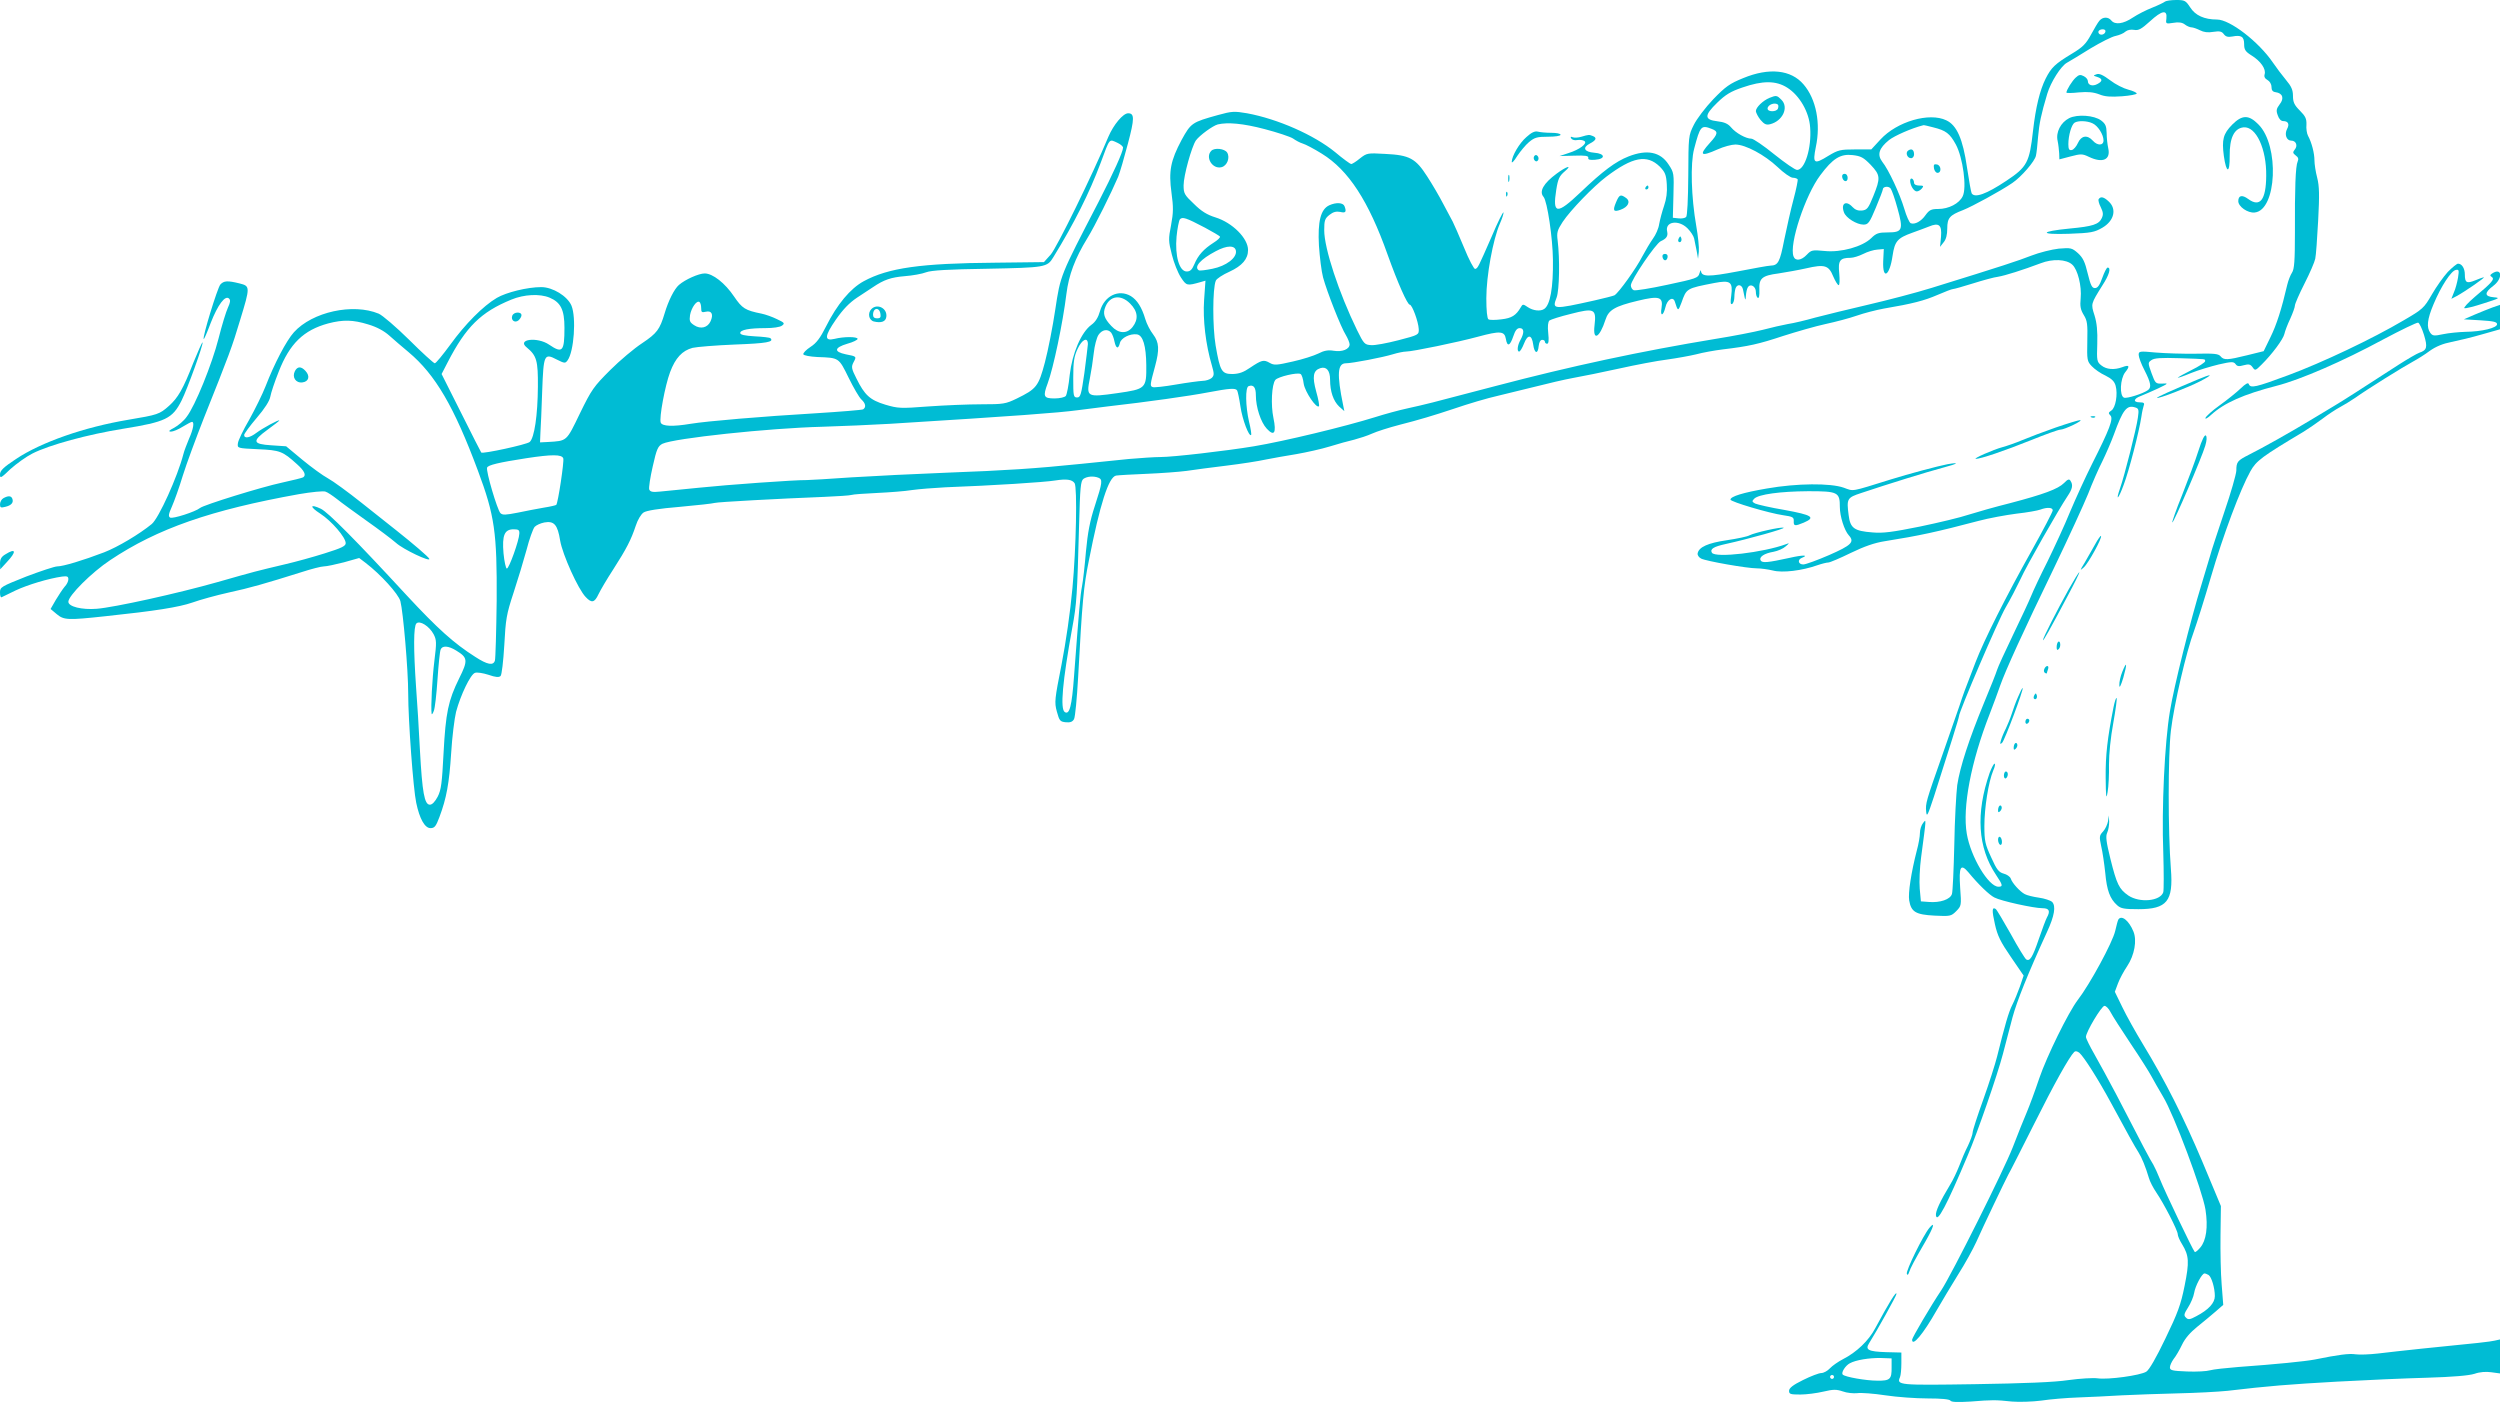 <?xml version="1.0" standalone="no"?>
<!DOCTYPE svg PUBLIC "-//W3C//DTD SVG 20010904//EN"
 "http://www.w3.org/TR/2001/REC-SVG-20010904/DTD/svg10.dtd">
<svg version="1.0" xmlns="http://www.w3.org/2000/svg"
 width="1280pt" height="718pt" viewBox="0 0 1280 718"
 preserveAspectRatio="xMidYMid meet">
<g transform="translate(0,718) scale(0.1,-0.1)"
fill="#00bcd4" stroke="none">
<path d="M11085 7172 c-6 -5 -35 -19 -65 -31 -31 -12 -76 -35 -100 -51 -49
-33 -91 -38 -110 -15 -16 20 -44 19 -61 -1 -8 -9 -27 -42 -44 -73 -25 -46 -42
-63 -97 -96 -86 -52 -105 -70 -134 -127 -30 -60 -51 -146 -65 -268 -18 -162
-30 -185 -137 -256 -102 -68 -161 -89 -177 -64 -3 5 -14 65 -24 133 -21 145
-52 216 -106 241 -87 42 -252 -6 -337 -98 l-47 -51 -83 0 c-76 0 -87 -3 -137
-33 -74 -46 -81 -40 -64 45 26 121 2 246 -63 321 -64 75 -176 87 -309 32 -69
-28 -90 -43 -153 -108 -40 -42 -85 -101 -100 -132 -27 -54 -27 -58 -28 -258
-1 -124 -5 -207 -11 -213 -6 -6 -23 -9 -39 -7 l-29 3 3 115 c3 112 3 116 -25
158 -42 65 -111 78 -205 41 -66 -26 -131 -74 -246 -184 -121 -115 -144 -113
-124 13 9 57 16 71 44 95 41 35 9 26 -42 -12 -68 -50 -91 -92 -67 -119 19 -22
47 -212 48 -322 2 -143 -14 -232 -45 -252 -19 -13 -56 -9 -83 9 -25 17 -27 17
-37 -1 -24 -41 -46 -55 -99 -61 -31 -4 -60 -4 -66 0 -7 4 -11 46 -11 108 0
115 34 300 69 381 12 27 20 53 19 58 -2 6 -30 -50 -61 -124 -69 -157 -70 -161
-84 -165 -6 -2 -32 47 -57 109 -26 62 -52 122 -58 133 -6 11 -28 52 -48 90
-20 39 -57 102 -83 142 -59 92 -90 109 -215 115 -90 5 -93 5 -129 -23 -19 -16
-40 -29 -45 -29 -4 0 -42 27 -82 61 -108 88 -294 170 -451 199 -65 11 -77 11
-149 -9 -133 -37 -138 -40 -186 -127 -57 -107 -67 -160 -52 -271 10 -74 10
-100 -2 -165 -14 -72 -14 -82 4 -152 10 -41 31 -93 46 -116 29 -44 31 -44 102
-24 l24 7 -7 -99 c-7 -101 8 -228 40 -336 12 -42 12 -50 -1 -63 -9 -8 -30 -15
-47 -15 -18 -1 -79 -9 -137 -19 -58 -10 -111 -16 -118 -13 -15 5 -14 12 12
107 23 85 21 122 -10 163 -15 19 -33 54 -40 78 -18 61 -42 98 -74 118 -63 37
-136 1 -158 -77 -9 -32 -23 -55 -44 -70 -52 -38 -98 -145 -111 -256 -5 -53
-15 -102 -20 -108 -5 -7 -31 -13 -58 -13 -56 0 -60 10 -35 77 29 77 78 311 96
458 12 97 44 182 107 285 39 63 124 235 158 315 9 22 31 98 50 170 34 128 34
155 1 155 -26 0 -75 -59 -101 -120 -84 -201 -264 -567 -295 -603 l-35 -39
-250 -3 c-380 -3 -546 -26 -673 -95 -68 -37 -136 -118 -193 -232 -29 -58 -49
-85 -79 -104 -23 -15 -39 -32 -37 -38 2 -6 34 -12 73 -14 110 -4 108 -2 159
-106 25 -51 54 -101 65 -111 22 -20 26 -40 9 -51 -6 -3 -115 -12 -243 -20
-271 -16 -556 -40 -641 -54 -90 -15 -144 -13 -152 6 -9 23 22 190 48 259 27
72 62 110 115 124 21 5 119 13 217 17 162 6 201 13 182 32 -3 4 -40 8 -81 10
-51 3 -74 8 -74 17 0 16 45 25 129 25 39 0 75 5 85 13 15 11 13 15 -26 33 -24
12 -59 24 -78 28 -85 17 -100 27 -141 87 -47 70 -110 119 -151 119 -30 0 -100
-31 -132 -59 -24 -21 -54 -81 -73 -145 -25 -83 -39 -102 -115 -153 -40 -26
-114 -88 -164 -138 -84 -84 -95 -99 -155 -222 -70 -145 -65 -140 -164 -146
l-40 -2 2 50 c2 28 6 123 9 212 7 189 10 196 75 162 40 -20 43 -20 55 -4 33
45 45 219 20 280 -21 49 -96 95 -155 95 -71 0 -179 -27 -227 -55 -70 -41 -163
-135 -238 -239 -39 -53 -74 -96 -80 -96 -5 0 -65 54 -131 120 -67 66 -137 126
-156 134 -132 55 -340 9 -434 -95 -39 -43 -101 -162 -145 -276 -16 -41 -54
-118 -84 -172 -31 -53 -57 -107 -58 -121 -3 -25 -3 -25 103 -30 113 -5 126
-10 200 -77 38 -34 48 -56 31 -67 -5 -3 -53 -15 -108 -27 -103 -22 -401 -114
-420 -130 -23 -19 -141 -57 -153 -49 -10 6 -8 18 9 56 12 27 38 99 56 159 19
61 68 193 108 295 131 328 144 363 185 500 53 173 52 175 -3 189 -61 15 -80
14 -98 -6 -15 -18 -93 -272 -85 -279 2 -2 18 35 36 83 36 92 74 144 94 124 8
-8 6 -20 -6 -46 -9 -19 -31 -90 -48 -158 -33 -130 -120 -346 -164 -402 -14
-20 -43 -44 -63 -55 -27 -14 -32 -19 -17 -20 11 0 38 11 60 25 22 13 43 25 48
25 13 0 7 -37 -15 -86 -11 -27 -25 -62 -29 -79 -30 -116 -126 -328 -162 -358
-62 -51 -174 -118 -244 -145 -107 -41 -210 -72 -240 -72 -13 0 -85 -24 -159
-52 -128 -51 -134 -54 -134 -81 0 -16 3 -27 8 -25 4 2 36 17 72 35 62 29 168
61 238 71 26 3 32 1 32 -14 0 -10 -8 -27 -19 -38 -10 -12 -30 -42 -45 -67
l-27 -47 31 -26 c37 -31 56 -32 250 -11 256 27 375 46 445 70 39 14 122 37
185 51 111 24 187 46 375 105 49 16 100 29 113 29 14 0 60 10 103 21 l78 22
33 -25 c76 -58 168 -159 178 -196 14 -53 40 -351 40 -473 0 -138 26 -490 41
-559 17 -82 44 -130 73 -130 21 0 28 9 46 57 36 96 50 172 60 328 5 83 17 177
25 210 23 86 74 193 97 200 10 4 41 -1 69 -10 37 -13 54 -14 62 -6 6 6 14 74
19 158 7 132 11 158 47 267 22 67 52 166 67 221 14 55 33 107 41 117 8 9 30
19 50 23 50 9 68 -11 81 -93 12 -71 92 -249 131 -289 30 -32 45 -29 65 14 10
21 44 79 76 128 68 106 91 151 115 223 10 31 27 59 40 68 15 10 78 20 186 29
89 8 169 17 178 20 16 5 333 22 561 31 69 3 132 7 140 10 8 3 67 7 130 10 63
3 144 9 180 15 36 5 112 11 170 14 242 9 509 26 563 35 58 9 86 5 99 -14 14
-21 8 -332 -11 -536 -11 -123 -34 -280 -56 -393 -35 -178 -37 -192 -24 -240
13 -48 17 -52 46 -55 23 -2 34 2 42 16 6 11 15 107 21 214 21 389 28 466 55
598 57 290 101 427 139 435 12 2 82 6 156 9 74 3 167 10 205 15 39 6 131 18
205 27 74 9 164 23 200 31 36 7 107 20 158 28 51 9 128 26 170 39 42 13 99 29
126 35 26 7 67 20 91 31 24 11 87 31 141 45 95 24 178 49 274 81 79 27 173 55
235 69 33 8 114 28 180 44 66 17 156 38 200 46 44 8 150 29 235 48 85 19 196
40 245 46 50 7 117 19 150 27 33 9 94 20 135 25 134 16 183 27 310 69 69 22
166 50 217 61 51 11 123 30 160 43 37 13 100 29 138 36 148 25 208 41 275 70
37 16 73 30 79 30 6 0 52 13 103 29 51 16 109 32 128 34 36 6 125 34 218 69
61 24 132 21 162 -7 28 -25 49 -110 43 -172 -4 -41 -1 -58 16 -86 18 -29 20
-47 18 -135 -2 -95 -1 -102 23 -127 14 -15 45 -37 70 -48 32 -16 46 -30 52
-52 12 -43 0 -113 -22 -127 -15 -10 -16 -14 -5 -25 17 -16 -4 -71 -94 -249
-33 -66 -83 -175 -112 -244 -28 -69 -81 -183 -116 -255 -36 -71 -73 -150 -83
-175 -10 -25 -52 -115 -93 -200 -41 -85 -78 -166 -82 -180 -4 -14 -34 -90 -67
-169 -77 -187 -123 -328 -137 -421 -5 -41 -13 -178 -15 -305 -3 -126 -8 -240
-12 -252 -8 -28 -61 -46 -119 -41 l-40 3 -6 65 c-3 36 0 108 7 160 28 211 27
197 10 176 -9 -11 -16 -34 -16 -51 0 -17 -7 -58 -16 -90 -29 -113 -45 -218
-39 -255 10 -59 33 -73 130 -78 80 -4 85 -3 111 23 26 27 27 28 20 120 -7 107
2 126 42 79 51 -62 107 -116 133 -129 33 -18 202 -55 246 -55 35 0 42 -14 23
-48 -5 -9 -24 -59 -41 -109 -32 -94 -46 -117 -65 -105 -6 4 -42 62 -79 130
-38 67 -72 125 -77 128 -19 12 -20 -7 -4 -78 13 -59 29 -91 82 -168 l65 -95
-19 -56 c-11 -30 -28 -73 -39 -94 -19 -37 -38 -104 -78 -265 -9 -36 -40 -134
-70 -218 -30 -83 -55 -160 -55 -170 0 -10 -11 -40 -24 -68 -14 -27 -34 -74
-45 -104 -12 -30 -32 -73 -46 -95 -52 -86 -76 -138 -73 -158 6 -41 54 49 163
308 49 114 152 412 180 519 13 50 35 134 49 187 23 84 77 220 177 438 38 82
46 132 26 153 -9 8 -39 18 -68 22 -29 4 -61 12 -72 18 -25 13 -65 57 -72 80
-4 10 -20 21 -36 25 -25 7 -36 20 -64 83 -31 67 -35 84 -35 161 0 93 21 225
45 283 9 20 12 36 7 36 -4 0 -15 -21 -25 -47 -72 -207 -61 -383 33 -523 35
-52 36 -60 12 -60 -51 0 -142 153 -162 271 -23 135 21 367 117 613 19 50 44
116 54 146 27 77 118 277 276 603 74 154 152 324 174 378 21 55 54 130 73 167
18 37 45 99 59 137 46 127 66 153 109 139 18 -5 20 -12 14 -52 -7 -55 -69
-299 -91 -361 -25 -72 -9 -58 18 16 27 70 80 276 91 350 3 23 9 48 12 57 5 12
0 16 -20 16 -36 0 -33 19 6 33 17 7 57 24 87 38 54 26 55 27 21 25 -33 -1 -35
1 -54 53 -19 53 -19 54 -1 67 15 11 49 13 145 10 143 -5 130 -3 130 -16 0 -5
-31 -26 -70 -45 -38 -19 -70 -37 -70 -39 0 -2 30 8 68 24 37 15 101 34 142 44
66 15 76 15 86 2 8 -12 18 -13 42 -6 26 7 34 5 45 -10 13 -19 15 -18 46 13 53
52 111 130 117 157 3 14 16 49 30 78 13 29 24 59 24 68 0 8 22 59 49 112 27
53 52 111 55 127 4 17 10 104 15 196 7 132 6 176 -5 219 -8 30 -14 70 -14 89
0 36 -14 91 -33 126 -6 11 -10 37 -8 57 1 30 -5 43 -34 72 -28 28 -35 43 -35
75 0 30 -8 49 -36 82 -20 24 -50 64 -67 89 -73 107 -220 220 -286 220 -65 0
-111 21 -137 62 -23 35 -28 38 -72 38 -26 0 -52 -4 -57 -8z m7 -86 c-4 -28 -3
-29 35 -23 27 5 46 2 59 -8 10 -8 26 -15 34 -15 8 0 28 -7 44 -15 19 -10 41
-13 69 -8 32 5 43 2 53 -12 10 -13 21 -16 43 -12 46 9 61 0 61 -39 0 -28 6
-38 38 -58 47 -29 75 -70 67 -96 -4 -13 1 -22 15 -30 11 -6 20 -21 20 -35 0
-17 6 -25 21 -27 37 -5 45 -32 21 -62 -17 -23 -19 -32 -10 -56 6 -19 17 -30
28 -30 26 0 33 -16 20 -40 -15 -28 -3 -60 21 -60 25 0 35 -26 18 -46 -11 -14
-10 -18 5 -30 13 -9 16 -18 10 -31 -11 -24 -15 -138 -14 -362 0 -147 -3 -189
-15 -207 -8 -12 -19 -40 -24 -61 -29 -125 -55 -206 -86 -269 l-35 -72 -85 -21
c-101 -25 -119 -26 -136 -5 -11 13 -33 15 -128 13 -64 -1 -155 2 -203 6 -84 8
-88 7 -88 -12 0 -11 13 -47 30 -79 33 -65 36 -87 18 -101 -24 -18 -109 -45
-123 -39 -24 9 -20 97 6 130 26 32 21 40 -15 26 -41 -15 -81 -12 -107 9 -23
18 -24 25 -21 110 2 66 -2 107 -14 146 -19 60 -20 57 41 155 34 52 45 90 26
90 -5 0 -17 -24 -27 -52 -14 -39 -24 -53 -38 -53 -15 0 -22 14 -37 75 -14 59
-24 80 -50 104 -31 27 -36 28 -98 23 -36 -4 -100 -20 -141 -36 -70 -27 -135
-49 -510 -165 -80 -25 -226 -63 -325 -86 -99 -23 -221 -53 -271 -66 -49 -14
-112 -29 -140 -33 -27 -5 -85 -18 -130 -30 -44 -11 -152 -32 -240 -46 -382
-63 -738 -139 -1129 -242 -353 -93 -351 -92 -445 -113 -47 -10 -123 -31 -170
-46 -154 -48 -464 -123 -620 -149 -145 -24 -414 -55 -478 -55 -31 0 -104 -5
-162 -10 -58 -6 -168 -17 -245 -25 -234 -24 -387 -34 -685 -45 -157 -6 -377
-17 -490 -24 -113 -8 -216 -14 -230 -14 -59 1 -407 -24 -550 -39 -85 -8 -176
-18 -202 -20 -37 -4 -49 -1 -54 11 -3 8 5 62 18 118 20 90 27 104 50 116 59
28 543 80 818 87 102 3 257 10 345 15 659 41 859 56 965 70 36 5 103 13 150
19 203 23 422 54 515 72 111 21 141 23 149 10 3 -4 11 -41 17 -82 10 -68 44
-157 55 -146 2 2 -2 33 -11 68 -18 79 -20 176 -2 182 25 9 37 -6 37 -47 0 -60
25 -138 56 -171 38 -41 50 -22 34 55 -14 66 -9 172 10 195 13 16 114 40 129
30 6 -3 13 -25 16 -50 7 -42 65 -128 78 -115 3 3 -3 37 -14 75 -21 77 -16 108
21 120 31 10 50 -12 50 -59 0 -61 17 -109 46 -137 l27 -24 -6 30 c-33 160 -29
215 14 215 32 0 188 30 240 46 26 8 56 14 68 14 33 0 265 48 368 76 115 31
136 29 143 -11 7 -42 21 -37 38 13 10 30 19 42 33 42 23 0 24 -24 4 -60 -16
-28 -19 -60 -7 -60 5 0 16 18 25 41 19 49 40 47 47 -5 6 -46 24 -52 28 -8 2
20 9 32 18 32 8 0 14 -4 14 -10 0 -5 5 -10 11 -10 8 0 10 17 6 54 -4 36 -1 58
6 65 7 5 56 21 110 34 120 31 131 26 121 -59 -10 -83 26 -65 56 29 16 50 48
69 165 97 111 27 131 20 122 -37 -8 -45 9 -42 20 4 9 40 39 57 48 29 16 -51
17 -51 34 -6 26 74 25 73 168 101 83 16 96 6 87 -64 -5 -36 -4 -48 5 -43 6 4
11 20 11 36 0 15 3 35 6 44 9 24 33 19 38 -6 3 -13 7 -32 9 -43 3 -13 5 -10 6
10 1 17 5 36 10 44 13 21 41 5 41 -23 0 -14 4 -28 10 -31 6 -4 9 12 8 40 -3
60 13 74 98 85 38 6 101 17 141 26 95 22 116 16 139 -41 11 -25 23 -45 28 -45
5 0 6 27 3 60 -7 66 3 80 58 80 14 0 43 9 65 20 21 11 54 21 72 22 l33 3 -3
-62 c-4 -99 33 -77 48 28 11 74 25 90 100 117 30 11 69 25 86 32 52 22 67 8
62 -52 l-5 -52 18 23 c13 15 19 39 19 71 0 54 12 68 80 94 48 19 193 98 253
139 46 31 116 112 121 140 3 12 8 56 11 97 6 68 15 113 47 220 18 60 70 142
101 159 16 9 71 42 122 74 52 31 109 60 127 63 18 4 41 13 50 22 11 9 28 12
45 9 22 -4 37 4 81 44 61 56 89 61 84 15z m-312 -65 c0 -14 -18 -23 -30 -16
-6 4 -8 11 -5 16 8 12 35 12 35 0z m-1629 -290 c63 -40 112 -125 117 -204 8
-104 -27 -217 -67 -217 -10 0 -62 36 -117 80 -54 44 -107 80 -117 80 -28 0
-80 29 -104 58 -16 19 -35 27 -70 31 -68 8 -68 30 -1 95 43 42 70 58 129 78
104 36 172 36 230 -1z m-2676 -212 c65 -17 131 -39 145 -48 14 -10 36 -22 50
-26 14 -4 58 -27 98 -52 136 -84 239 -241 337 -518 52 -145 101 -255 113 -255
12 0 44 -86 46 -125 1 -29 0 -30 -104 -57 -58 -15 -121 -27 -140 -25 -33 2
-37 6 -72 77 -93 191 -168 418 -168 511 0 50 3 60 27 79 19 15 35 19 55 15 28
-7 33 0 22 29 -7 19 -43 21 -78 5 -44 -20 -60 -82 -53 -207 4 -59 13 -132 21
-162 20 -74 92 -257 117 -296 10 -17 19 -39 19 -47 0 -25 -38 -40 -81 -33 -29
5 -50 1 -79 -14 -22 -11 -81 -30 -131 -41 -83 -19 -95 -20 -118 -7 -31 18 -41
15 -101 -25 -33 -23 -56 -31 -89 -32 -56 0 -64 13 -87 146 -16 95 -16 292 1
332 4 10 36 31 70 46 65 30 95 65 95 111 0 60 -80 140 -167 167 -42 13 -72 31
-110 69 -49 46 -53 54 -53 95 0 50 41 197 63 230 19 26 86 75 112 82 51 12
130 5 240 -24z m3423 9 c65 -16 85 -31 116 -88 36 -67 57 -220 35 -265 -18
-37 -71 -65 -126 -65 -35 0 -45 -5 -64 -31 -22 -32 -55 -50 -76 -42 -7 3 -22
36 -33 74 -23 77 -80 200 -113 241 -27 36 -17 69 35 111 28 22 116 61 176 76
2 1 24 -4 50 -11z m-1134 -8 c34 -13 33 -25 -9 -71 -58 -64 -48 -73 39 -34 31
14 72 25 91 25 52 0 150 -53 216 -115 31 -30 67 -55 78 -55 11 0 22 -4 25 -8
2 -4 -7 -50 -21 -102 -14 -52 -35 -146 -48 -209 -22 -113 -31 -130 -70 -131
-11 0 -87 -14 -170 -30 -148 -28 -183 -28 -186 3 -1 7 -4 1 -8 -13 -6 -23 -18
-27 -164 -58 -87 -19 -164 -31 -172 -28 -8 3 -15 14 -15 25 0 27 127 214 153
226 29 13 38 26 33 49 -13 52 58 63 104 17 16 -16 31 -39 34 -52 3 -13 8 -42
13 -64 l7 -40 4 37 c2 21 -4 79 -13 130 -26 148 -31 321 -11 396 31 118 36
123 90 102z m-3041 -72 c15 -7 27 -18 27 -24 0 -21 -50 -131 -126 -279 -197
-380 -194 -372 -221 -550 -13 -88 -37 -209 -53 -270 -33 -124 -43 -136 -145
-186 -56 -27 -68 -29 -180 -29 -66 0 -188 -5 -272 -11 -143 -11 -155 -10 -220
9 -79 24 -106 49 -148 134 -26 51 -27 60 -15 83 16 30 17 30 -40 41 -62 13
-59 34 8 54 30 8 53 20 53 25 -1 12 -71 12 -118 0 -54 -13 -52 14 7 99 36 52
69 86 108 112 31 21 68 45 82 54 56 38 92 50 162 56 40 3 90 12 110 20 27 10
113 15 313 18 296 6 307 7 338 59 108 176 184 328 242 482 49 132 42 124 88
103z m3855 -112 c50 -53 51 -67 13 -161 -25 -62 -32 -70 -58 -73 -19 -2 -35 4
-48 18 -33 36 -61 19 -44 -27 10 -29 66 -63 100 -63 24 0 31 9 63 86 20 47 36
90 36 94 0 15 29 19 40 5 6 -8 22 -53 35 -101 31 -111 26 -124 -50 -124 -46 0
-59 -4 -84 -29 -45 -44 -155 -75 -239 -66 -63 6 -68 5 -91 -19 -28 -30 -59
-34 -68 -9 -24 61 60 314 137 416 64 86 103 110 165 103 43 -5 56 -12 93 -50z
m-1080 -9 c27 -28 33 -41 36 -91 3 -39 -2 -75 -14 -110 -10 -29 -21 -71 -25
-93 -3 -23 -18 -56 -32 -75 -13 -18 -38 -60 -55 -92 -30 -59 -120 -185 -142
-198 -6 -3 -52 -15 -101 -26 -215 -48 -219 -47 -195 15 14 38 17 195 5 293 -5
39 -2 51 26 94 40 60 157 181 223 231 135 102 208 116 274 52z m-2328 -313
c39 -21 73 -41 76 -45 3 -5 -12 -19 -33 -32 -50 -32 -79 -64 -98 -110 -12 -28
-21 -37 -39 -37 -38 0 -61 79 -52 179 4 41 12 81 17 88 13 14 30 9 129 -43z
m158 -119 c5 -35 -50 -77 -120 -91 -34 -7 -65 -11 -70 -8 -27 17 9 57 87 98
58 31 99 31 103 1z m-3514 -239 c57 -24 76 -62 76 -154 0 -122 -10 -133 -78
-87 -61 42 -168 28 -115 -14 51 -42 58 -68 57 -201 -1 -146 -18 -262 -42 -283
-15 -13 -240 -62 -248 -54 -2 2 -48 93 -103 203 l-100 199 31 60 c94 182 170
257 326 321 65 27 146 31 196 10z m2972 -30 c40 -40 44 -80 13 -120 -29 -37
-72 -35 -109 5 -37 39 -45 64 -30 99 23 56 78 64 126 16z m-2196 -23 c0 -22 3
-24 24 -19 30 7 40 -14 24 -49 -15 -33 -51 -42 -84 -20 -23 15 -25 22 -21 52
7 38 34 76 48 67 5 -3 9 -17 9 -31z m-1705 -84 c44 -13 81 -33 108 -57 23 -21
68 -59 99 -85 137 -115 233 -279 355 -607 86 -230 98 -317 96 -665 -2 -159 -6
-297 -9 -307 -8 -27 -38 -22 -101 19 -110 70 -192 144 -350 314 -260 282 -404
427 -440 444 -57 27 -59 11 -3 -25 57 -37 130 -121 130 -151 0 -15 -21 -25
-107 -52 -60 -19 -151 -44 -203 -56 -147 -35 -153 -36 -345 -91 -204 -58 -530
-130 -620 -137 -76 -6 -145 11 -145 36 0 31 119 150 214 213 242 162 516 257
967 338 64 11 125 17 135 13 11 -3 37 -21 59 -38 22 -18 90 -67 150 -110 61
-43 129 -94 152 -114 37 -34 179 -101 171 -82 -3 9 -85 79 -167 144 -29 23
-110 87 -179 142 -69 55 -147 112 -173 126 -26 14 -85 57 -131 95 l-83 69 -75
5 c-97 6 -101 21 -20 80 33 24 60 45 60 47 0 7 -85 -39 -117 -63 -34 -26 -63
-31 -63 -11 0 6 29 46 64 87 42 49 66 87 70 109 3 18 22 76 43 128 56 144 128
213 253 247 77 20 127 19 205 -5z m3804 -42 c6 -8 14 -28 17 -45 8 -38 20 -41
28 -8 6 26 52 49 87 44 31 -4 47 -59 48 -158 1 -119 -2 -122 -149 -143 -155
-22 -159 -20 -140 75 7 35 16 93 20 130 4 38 15 79 24 93 18 27 47 33 65 12z
m-119 -59 c-1 -13 -9 -79 -18 -148 -16 -111 -20 -125 -37 -125 -19 0 -20 7
-20 100 0 82 4 109 22 148 23 50 53 64 53 25z m-2686 -585 c5 -16 -27 -229
-36 -238 -2 -2 -30 -9 -63 -14 -33 -6 -94 -17 -135 -26 -62 -12 -77 -13 -88
-2 -16 17 -75 216 -68 233 5 13 59 26 201 48 131 20 182 20 189 -1z m2740 -99
c22 -9 21 -23 -18 -143 -26 -79 -37 -139 -46 -235 -6 -72 -15 -151 -20 -177
-9 -46 -15 -118 -41 -462 -11 -152 -23 -198 -47 -183 -25 15 -12 156 38 432
23 123 25 164 35 529 5 189 8 222 22 233 18 13 52 16 77 6z m-2965 -286 c-1
-35 -53 -180 -64 -179 -5 0 -13 36 -17 78 -8 93 5 123 52 123 25 0 30 -4 29
-22z m-439 -515 c15 -29 16 -42 4 -137 -11 -89 -19 -238 -14 -271 1 -5 6 1 11
15 6 14 14 86 19 161 5 75 12 144 16 153 8 22 40 20 80 -5 59 -36 61 -50 15
-142 -56 -114 -69 -175 -80 -383 -8 -153 -12 -188 -30 -223 -14 -26 -28 -41
-40 -41 -28 0 -39 62 -51 280 -5 102 -14 249 -20 326 -13 191 -13 307 2 322
17 17 66 -14 88 -55z"/>
<path d="M10735 6800 c-19 -7 -19 -7 3 -14 28 -9 28 -22 1 -36 -25 -14 -49 -6
-49 14 0 9 -9 20 -21 26 -17 9 -25 8 -41 -7 -18 -16 -48 -64 -48 -77 0 -3 29
-3 64 1 47 4 75 1 104 -10 29 -12 58 -14 116 -10 42 3 76 10 76 14 0 5 -20 14
-43 20 -24 6 -66 27 -93 48 -36 27 -56 36 -69 31z"/>
<path d="M10594 6575 c-43 -22 -69 -72 -59 -116 4 -19 7 -48 8 -64 l1 -31 57
15 c53 14 61 14 94 -2 71 -34 113 -15 99 45 -4 18 -8 53 -8 77 -1 36 -6 47
-28 64 -36 27 -122 33 -164 12z m119 -26 c28 -12 57 -58 57 -88 0 -27 -31 -28
-55 -1 -28 31 -59 26 -76 -12 -8 -18 -22 -34 -31 -36 -14 -3 -18 4 -18 30 0
44 16 100 32 110 18 11 63 10 91 -3z"/>
<path d="M11429 6542 c-46 -47 -54 -76 -43 -160 13 -92 31 -92 30 0 -1 92 23
141 71 146 64 6 118 -110 116 -249 -1 -123 -32 -162 -92 -118 -31 23 -51 19
-51 -11 0 -28 49 -62 84 -58 113 11 128 343 19 451 -49 50 -83 50 -134 -1z"/>
<path d="M10745 6160 c-3 -5 2 -24 11 -41 12 -25 14 -37 5 -56 -15 -32 -46
-42 -163 -53 -155 -15 -159 -32 -6 -27 115 4 132 8 172 31 60 35 75 95 33 134
-25 24 -42 28 -52 12z"/>
<path d="M9060 6679 c-34 -14 -70 -49 -70 -68 1 -9 11 -29 24 -45 19 -22 29
-27 49 -22 64 16 97 86 58 125 -23 23 -26 24 -61 10z m43 -35 c3 -3 3 -12 0
-20 -7 -18 -53 -18 -53 0 0 20 38 34 53 20z"/>
<path d="M6202 6408 c-33 -33 6 -96 52 -84 29 7 45 49 29 75 -13 20 -64 26
-81 9z"/>
<path d="M9771 6410 c-17 -10 -7 -40 14 -40 8 0 15 9 15 19 0 24 -12 32 -29
21z"/>
<path d="M9902 6318 c2 -12 10 -23 18 -23 22 0 19 39 -3 43 -15 3 -18 -1 -15
-20z"/>
<path d="M9780 6255 c0 -25 19 -55 34 -55 8 0 19 7 26 15 11 13 8 15 -14 15
-16 0 -26 6 -26 14 0 8 -4 18 -10 21 -5 3 -10 -1 -10 -10z"/>
<path d="M8596 5961 c-4 -7 -5 -15 -2 -18 9 -9 19 4 14 18 -4 11 -6 11 -12 0z"/>
<path d="M8512 5864 c4 -21 22 -23 26 -1 2 10 -3 17 -13 17 -10 0 -15 -6 -13
-16z"/>
<path d="M4462 5598 c-21 -21 -14 -57 12 -64 38 -9 61 -1 64 24 6 43 -46 70
-76 40z m46 -26 c3 -17 -2 -22 -17 -22 -14 0 -21 6 -21 18 0 38 33 41 38 4z"/>
<path d="M9432 6273 c5 -25 28 -28 28 -4 0 12 -6 21 -16 21 -9 0 -14 -7 -12
-17z"/>
<path d="M8425 6220 c-3 -5 -1 -10 4 -10 6 0 11 5 11 10 0 6 -2 10 -4 10 -3 0
-8 -4 -11 -10z"/>
<path d="M8274 6144 c-18 -43 -13 -51 23 -38 39 14 53 42 29 60 -29 21 -35 18
-52 -22z"/>
<path d="M2623 5564 c-9 -23 13 -40 32 -24 8 7 15 19 15 26 0 19 -39 18 -47
-2z"/>
<path d="M1510 5280 c-16 -31 4 -62 38 -58 33 4 41 32 16 59 -22 24 -41 24
-54 -1z"/>
<path d="M7815 6478 c-36 -31 -74 -96 -75 -127 0 -8 13 5 28 30 16 24 43 57
61 72 28 23 41 27 97 27 36 0 64 4 64 10 0 6 -21 10 -47 10 -27 0 -58 3 -69 6
-15 4 -33 -4 -59 -28z"/>
<path d="M8097 6480 c-16 -5 -36 -6 -44 -3 -11 5 -14 3 -8 -6 4 -7 18 -11 31
-8 12 2 29 0 36 -5 18 -12 -24 -44 -82 -62 l-45 -15 75 2 c57 2 74 -1 72 -11
-2 -10 8 -12 35 -10 55 4 52 32 -4 36 -52 4 -63 26 -23 47 33 17 38 30 14 39
-18 7 -20 7 -57 -4z"/>
<path d="M7855 6380 c-4 -6 -3 -16 3 -22 6 -6 12 -6 17 2 4 6 3 16 -3 22 -6 6
-12 6 -17 -2z"/>
<path d="M7722 6265 c0 -16 2 -22 5 -12 2 9 2 23 0 30 -3 6 -5 -1 -5 -18z"/>
<path d="M7711 6184 c0 -11 3 -14 6 -6 3 7 2 16 -1 19 -3 4 -6 -2 -5 -13z"/>
<path d="M12533 5788 c-22 -24 -59 -76 -82 -116 -40 -69 -46 -75 -144 -132
-159 -94 -416 -216 -591 -281 -167 -62 -193 -68 -202 -46 -3 10 -16 3 -42 -22
-21 -20 -68 -58 -107 -86 -38 -27 -71 -57 -73 -65 -3 -8 11 -1 29 16 67 61
165 105 336 149 121 31 338 125 545 237 92 49 173 88 179 86 6 -2 20 -30 30
-63 19 -63 15 -78 -24 -91 -12 -4 -60 -32 -107 -62 -185 -120 -291 -188 -327
-209 -21 -13 -76 -46 -123 -74 -101 -61 -245 -142 -315 -177 -59 -30 -65 -36
-65 -82 -1 -19 -28 -114 -61 -210 -32 -96 -66 -197 -73 -225 -8 -27 -28 -95
-45 -150 -55 -179 -141 -522 -161 -647 -27 -160 -43 -496 -34 -724 3 -100 3
-190 0 -202 -15 -46 -121 -56 -179 -17 -47 33 -59 56 -92 189 -21 86 -25 114
-16 133 6 13 10 38 10 56 l-2 32 -4 -30 c-3 -16 -14 -40 -25 -52 -20 -21 -20
-27 -10 -75 7 -29 16 -91 21 -138 8 -89 24 -132 61 -165 19 -17 36 -20 109
-20 146 0 179 41 166 205 -15 194 -15 580 0 709 16 134 79 406 119 512 13 36
52 159 86 275 63 216 151 450 202 541 30 54 60 76 273 203 23 14 66 44 96 66
30 23 70 49 89 59 19 10 55 32 80 49 57 41 243 157 295 185 22 12 61 36 86 55
31 22 68 37 110 45 35 7 106 24 157 39 l92 26 0 62 0 63 -38 -13 c-21 -8 -62
-24 -92 -37 l-55 -24 85 -5 c66 -4 85 -8 85 -20 0 -19 -78 -38 -162 -39 -34
-1 -86 -6 -114 -12 -47 -10 -54 -9 -66 7 -20 28 -16 69 17 147 38 91 90 171
114 175 16 3 17 -1 11 -40 -4 -23 -13 -58 -21 -75 l-13 -33 27 14 c41 22 148
96 139 96 -4 0 -24 -7 -43 -15 -44 -18 -54 -13 -54 29 0 32 -15 56 -35 56 -6
0 -29 -19 -52 -42z"/>
<path d="M12760 5780 c-12 -8 -12 -12 -2 -18 16 -11 2 -28 -87 -102 -35 -30
-59 -56 -53 -58 6 -2 51 9 99 25 82 26 85 28 51 31 -48 4 -49 23 -3 58 51 38
46 97 -5 64z"/>
<path d="M990 5323 c-52 -134 -79 -181 -126 -222 -47 -42 -57 -45 -206 -70
-227 -38 -447 -115 -576 -201 -65 -43 -82 -60 -82 -79 0 -22 4 -20 53 27 30
27 81 64 113 80 86 44 285 98 466 127 216 35 251 51 298 145 30 60 113 290
107 297 -2 2 -23 -45 -47 -104z"/>
<path d="M11250 5236 c-129 -54 -209 -90 -206 -93 6 -6 159 53 221 85 71 37
63 41 -15 8z"/>
<path d="M10708 5043 c7 -3 16 -2 19 1 4 3 -2 6 -13 5 -11 0 -14 -3 -6 -6z"/>
<path d="M10525 4991 c-60 -21 -137 -50 -170 -64 -33 -14 -79 -30 -101 -36
-49 -13 -154 -60 -138 -60 22 -2 150 42 282 95 74 30 141 54 150 54 22 0 122
48 102 49 -8 0 -64 -17 -125 -38z"/>
<path d="M11256 4872 c-15 -48 -53 -149 -83 -225 -31 -76 -53 -140 -51 -142 6
-6 152 334 169 393 8 27 9 46 3 52 -6 6 -20 -21 -38 -78z"/>
<path d="M9970 4803 c-43 -8 -201 -50 -290 -78 -209 -65 -187 -61 -240 -42
-68 24 -239 23 -393 -4 -123 -21 -187 -41 -187 -57 0 -11 199 -70 270 -80 48
-7 55 -10 54 -30 -1 -26 5 -27 51 -8 63 27 44 39 -98 65 -72 12 -140 28 -151
33 -16 9 -17 12 -4 25 23 22 131 37 276 38 153 0 162 -5 162 -81 0 -47 23
-120 46 -145 31 -34 13 -51 -101 -101 -60 -26 -120 -48 -132 -48 -27 0 -31 25
-7 34 38 15 3 15 -62 0 -114 -25 -141 -27 -149 -14 -11 18 18 37 66 45 21 4
49 16 61 27 21 18 21 19 3 12 -116 -43 -363 -72 -380 -44 -11 19 8 31 72 45
118 26 306 79 295 83 -15 5 -148 -25 -175 -39 -10 -6 -62 -17 -116 -25 -96
-14 -143 -35 -149 -67 -2 -9 6 -21 18 -27 25 -13 235 -50 286 -50 19 0 56 -5
81 -11 49 -13 149 -1 228 27 23 8 48 14 56 14 8 0 60 22 115 49 68 33 122 52
174 60 176 28 268 48 480 104 52 14 140 30 194 37 55 6 110 16 123 21 35 13
63 11 63 -4 0 -7 -48 -99 -106 -203 -133 -237 -247 -464 -289 -574 -58 -150
-63 -164 -83 -225 -11 -33 -50 -145 -87 -250 -84 -239 -87 -248 -83 -291 3
-30 8 -19 40 78 80 250 128 403 128 411 0 23 201 492 239 557 24 41 58 107 76
145 30 67 193 353 241 425 25 37 29 57 15 78 -6 11 -14 9 -33 -11 -31 -31
-105 -58 -276 -103 -76 -19 -171 -46 -212 -59 -41 -14 -154 -41 -250 -61 -139
-28 -189 -35 -243 -30 -94 7 -114 22 -122 89 -11 84 -8 89 65 113 131 44 337
108 420 130 76 20 87 29 20 17z"/>
<path d="M17 4629 c-9 -5 -17 -19 -17 -31 0 -17 4 -19 27 -13 31 7 44 22 36
42 -6 15 -21 16 -46 2z"/>
<path d="M10727 4393 c-15 -27 -39 -68 -53 -93 -26 -42 -26 -44 -5 -25 23 20
96 153 88 161 -2 2 -16 -17 -30 -43z"/>
<path d="M28 4342 c-21 -12 -28 -25 -28 -47 l1 -30 34 37 c51 54 47 74 -7 40z"/>
<path d="M10592 4163 c-58 -104 -132 -249 -132 -260 0 -9 33 49 126 225 36 67
63 122 60 122 -3 0 -27 -39 -54 -87z"/>
<path d="M10538 3894 c-5 -4 -8 -16 -8 -28 0 -14 3 -17 11 -9 6 6 9 19 7 28
-1 9 -6 13 -10 9z"/>
<path d="M10866 3740 c-9 -22 -16 -53 -15 -68 0 -18 7 -5 20 37 21 74 19 91
-5 31z"/>
<path d="M10467 3755 c-4 -8 -2 -17 3 -20 6 -4 10 -4 10 -1 0 2 3 11 6 20 3 9
2 16 -4 16 -5 0 -12 -7 -15 -15z"/>
<path d="M10333 3613 c-12 -26 -26 -66 -33 -88 -7 -22 -21 -56 -30 -75 -10
-19 -21 -46 -25 -60 -6 -20 -5 -23 6 -13 13 13 111 274 105 280 -2 2 -12 -18
-23 -44z"/>
<path d="M10416 3621 c-4 -7 -5 -15 -2 -18 9 -9 19 4 14 18 -4 11 -6 11 -12 0z"/>
<path d="M10821 3558 c-31 -158 -41 -244 -40 -358 1 -104 3 -117 10 -75 5 28
8 91 7 140 0 55 8 138 22 213 12 68 20 126 17 128 -3 3 -10 -18 -16 -48z"/>
<path d="M10370 3484 c0 -8 5 -12 10 -9 6 3 10 10 10 16 0 5 -4 9 -10 9 -5 0
-10 -7 -10 -16z"/>
<path d="M10317 3374 c-4 -4 -7 -14 -7 -23 0 -11 3 -12 11 -4 6 6 10 16 7 23
-2 6 -7 8 -11 4z"/>
<path d="M10260 3209 c0 -11 5 -17 10 -14 6 3 10 13 10 21 0 8 -4 14 -10 14
-5 0 -10 -9 -10 -21z"/>
<path d="M10237 3054 c-4 -4 -7 -14 -7 -23 0 -11 3 -12 11 -4 6 6 10 16 7 23
-2 6 -7 8 -11 4z"/>
<path d="M10230 2881 c0 -11 5 -23 10 -26 6 -3 10 3 10 14 0 11 -4 23 -10 26
-5 3 -10 -3 -10 -14z"/>
<path d="M10846 2472 c-3 -5 -10 -31 -16 -58 -13 -58 -130 -274 -192 -354 -49
-65 -158 -287 -197 -401 -21 -63 -50 -141 -64 -174 -14 -33 -47 -114 -72 -180
-46 -118 -313 -651 -365 -730 -55 -82 -150 -244 -150 -254 0 -39 57 29 125
149 27 47 77 130 111 185 35 55 76 130 92 165 35 79 149 317 164 345 7 11 65
126 130 255 106 212 182 348 208 374 6 6 15 4 26 -4 24 -21 97 -136 163 -258
83 -154 122 -224 140 -252 17 -27 36 -73 53 -130 5 -19 23 -53 38 -75 39 -57
110 -195 110 -214 0 -9 10 -32 22 -51 36 -59 38 -91 13 -214 -19 -95 -35 -139
-98 -269 -47 -98 -83 -161 -98 -170 -30 -19 -195 -42 -250 -34 -23 3 -90 -1
-148 -9 -71 -11 -229 -17 -480 -21 -391 -6 -401 -5 -383 36 4 9 7 41 7 71 l0
55 -79 2 c-90 3 -108 12 -86 46 38 60 140 243 140 252 0 18 -38 -44 -109 -176
-33 -63 -96 -123 -165 -158 -25 -13 -55 -34 -67 -47 -12 -13 -32 -24 -44 -24
-12 0 -54 -16 -94 -36 -51 -25 -71 -41 -71 -55 0 -17 7 -19 58 -19 31 0 84 7
118 15 51 12 66 12 99 1 21 -8 55 -11 74 -9 20 3 85 -2 144 -11 59 -9 157 -16
217 -16 70 0 111 -4 116 -11 5 -8 35 -9 103 -5 114 9 126 9 213 0 36 -3 104
-1 150 5 45 7 130 14 188 16 58 2 159 7 225 11 66 3 194 8 285 10 91 2 206 8
255 13 211 25 314 33 560 47 143 8 350 17 460 20 134 4 215 11 244 20 28 10
60 12 87 8 l44 -6 0 87 0 87 -27 -6 c-27 -6 -80 -12 -373 -41 -80 -9 -181 -19
-225 -25 -44 -5 -95 -7 -115 -4 -32 5 -87 -2 -210 -27 -47 -9 -195 -24 -390
-38 -63 -5 -128 -12 -145 -17 -16 -5 -69 -8 -117 -6 -77 3 -88 6 -88 21 0 10
9 29 19 43 11 13 30 46 43 73 15 32 42 63 78 92 30 24 72 59 94 78 l39 34 -8
103 c-5 57 -7 171 -6 253 l2 150 -94 225 c-98 232 -190 414 -306 605 -37 61
-84 145 -105 189 l-38 78 16 43 c9 24 30 63 47 88 38 57 51 133 32 178 -23 56
-61 86 -77 61z m-40 -474 c9 -18 56 -91 104 -163 48 -71 95 -146 105 -165 10
-19 37 -66 60 -105 55 -90 201 -480 217 -578 14 -90 4 -159 -27 -195 -13 -15
-25 -25 -28 -22 -10 10 -156 316 -177 370 -12 30 -28 65 -35 77 -14 21 -56
100 -189 358 -38 72 -88 164 -112 206 -24 42 -44 82 -44 90 0 25 80 159 95
159 8 0 22 -14 31 -32z m502 -1346 c15 -10 32 -66 32 -108 0 -35 -32 -70 -95
-103 -33 -18 -42 -19 -53 -7 -12 11 -10 19 11 52 14 22 28 55 31 74 6 37 40
100 53 100 5 0 14 -4 21 -8z m-1623 -472 c1 -62 -8 -70 -74 -69 -57 0 -165 19
-176 31 -10 9 13 46 36 58 31 17 99 28 159 27 l55 -2 0 -45z m-295 -50 c0 -5
-4 -10 -10 -10 -5 0 -10 5 -10 10 0 6 5 10 10 10 6 0 10 -4 10 -10z"/>
<path d="M9879 894 c-32 -38 -122 -221 -116 -236 3 -8 7 -6 11 7 8 24 27 60
85 160 41 72 51 105 20 69z"/>
</g>
</svg>
